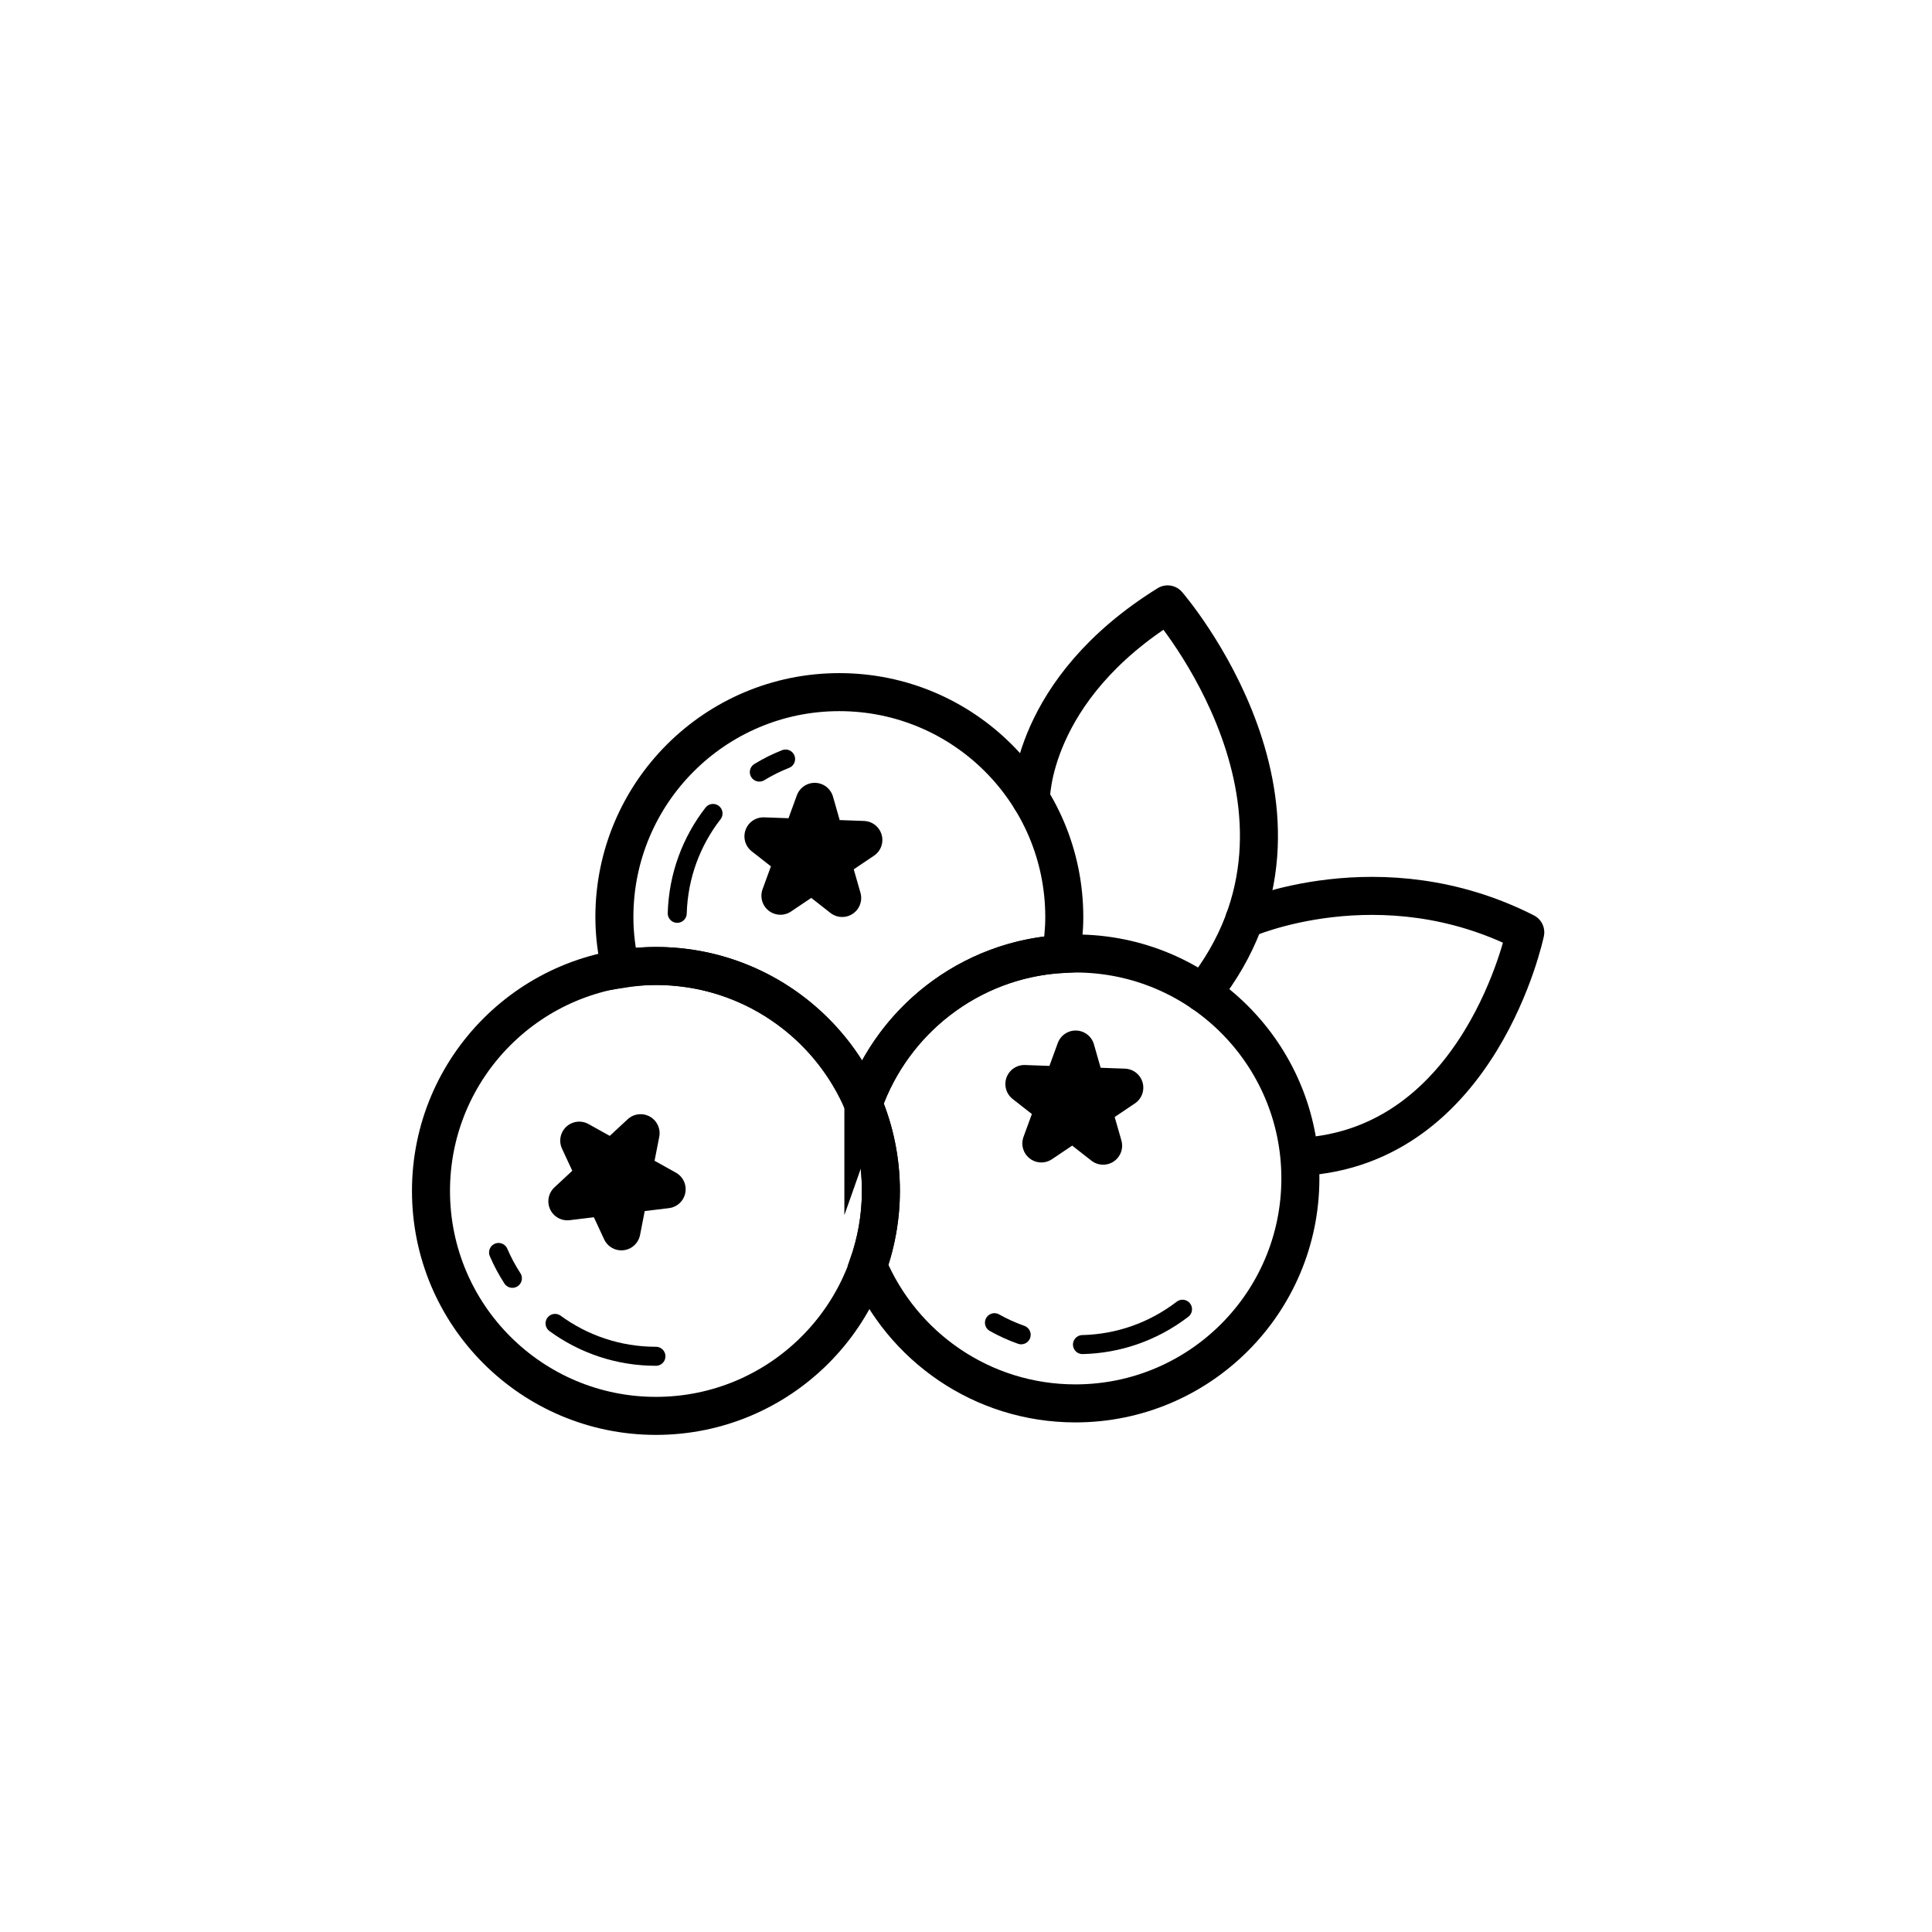 <?xml version="1.0" encoding="UTF-8"?>
<!-- Uploaded to: SVG Repo, www.svgrepo.com, Generator: SVG Repo Mixer Tools -->
<svg width="800px" height="800px" version="1.1" viewBox="144 144 512 512" xmlns="http://www.w3.org/2000/svg">
 <defs>
  <clipPath id="b">
   <path d="m230 254h402v397.9h-402z"/>
  </clipPath>
  <clipPath id="a">
   <path d="m148.09 257h371.91v394.9h-371.91z"/>
  </clipPath>
 </defs>
 <path transform="matrix(5.038 0 0 5.038 148.09 148.09)" d="m44.604 57.253c1.54-4.376 5.571-7.573 10.395-7.879 0.105-0.634 0.173-1.281 0.173-1.945 0-6.535-5.298-11.833-11.833-11.833s-11.833 5.298-11.833 11.833c0 0.942 0.122 1.853 0.33 2.732 0.606-0.096 1.223-0.16 1.856-0.16 4.911 0 9.122 2.992 10.912 7.252z" fill="none" stroke="#000000" stroke-miterlimit="10" stroke-width="2"/>
 <g clip-path="url(#b)">
  <path transform="matrix(5.038 0 0 5.038 148.09 148.09)" d="m55.757 49.344c-5.158 0-9.533 3.306-11.153 7.909 0.592 1.409 0.921 2.957 0.921 4.581 0 1.378-0.247 2.694-0.68 3.924 1.791 4.26 6.002 7.252 10.913 7.252 6.535 0 11.833-5.298 11.833-11.833 0-6.535-5.298-11.833-11.834-11.833z" fill="none" stroke="#000000" stroke-miterlimit="10" stroke-width="2"/>
 </g>
 <g clip-path="url(#a)">
  <path transform="matrix(5.038 0 0 5.038 148.09 148.09)" d="m45.525 61.834c0 6.535-5.298 11.833-11.833 11.833-6.535 0-11.833-5.298-11.833-11.833 0-6.535 5.298-11.833 11.833-11.833 6.535 0 11.833 5.298 11.833 11.833" fill="none" stroke="#000000" stroke-miterlimit="10" stroke-width="2"/>
 </g>
 <path transform="matrix(5.038 0 0 5.038 148.09 148.09)" d="m34.255 61.746-1.995 0.242-0.385 1.972-0.847-1.822-1.995 0.242 1.472-1.369-0.847-1.822 1.755 0.976 1.472-1.368-0.386 1.971zm0 0" stroke="#000000" stroke-linecap="round" stroke-linejoin="round" stroke-miterlimit="10" stroke-width="2"/>
 <path transform="matrix(5.038 0 0 5.038 148.09 148.09)" d="m57.215 59.454-1.582-1.239-1.667 1.121 0.69-1.887-1.583-1.239 2.008 0.073 0.689-1.887 0.552 1.932 2.007 0.073-1.667 1.121zm0 0" stroke="#000000" stroke-linecap="round" stroke-linejoin="round" stroke-miterlimit="10" stroke-width="2"/>
 <path transform="matrix(5.038 0 0 5.038 148.09 148.09)" d="m43.489 46.424-1.582-1.239-1.667 1.121 0.69-1.886-1.583-1.238 2.008 0.072 0.689-1.887 0.552 1.932 2.007 0.073-1.667 1.121zm0 0" stroke="#000000" stroke-linecap="round" stroke-linejoin="round" stroke-miterlimit="10" stroke-width="2"/>
 <path transform="matrix(5.038 0 0 5.038 148.09 148.09)" d="m26.141 66.431c-0.279-0.43-0.523-0.884-0.727-1.36" fill="none" stroke="#000000" stroke-linecap="round" stroke-linejoin="round" stroke-miterlimit="10"/>
 <path transform="matrix(5.038 0 0 5.038 148.09 148.09)" d="m33.692 70.532c-1.984 0-3.818-0.642-5.306-1.73" fill="none" stroke="#000000" stroke-linecap="round" stroke-linejoin="round" stroke-miterlimit="10"/>
 <path transform="matrix(5.038 0 0 5.038 148.09 148.09)" d="m39.131 39.802c0.437-0.267 0.899-0.497 1.381-0.687" fill="none" stroke="#000000" stroke-linecap="round" stroke-linejoin="round" stroke-miterlimit="10"/>
 <path transform="matrix(5.038 0 0 5.038 148.09 148.09)" d="m34.812 47.231c0.058-1.983 0.753-3.798 1.883-5.254" fill="none" stroke="#000000" stroke-linecap="round" stroke-linejoin="round" stroke-miterlimit="10"/>
 <path transform="matrix(5.038 0 0 5.038 148.09 148.09)" d="m52.904 69.402c-0.483-0.171-0.953-0.383-1.405-0.637" fill="none" stroke="#000000" stroke-linecap="round" stroke-linejoin="round" stroke-miterlimit="10"/>
 <path transform="matrix(5.038 0 0 5.038 148.09 148.09)" d="m61.391 68.057c-1.574 1.208-3.42 1.816-5.262 1.859" fill="none" stroke="#000000" stroke-linecap="round" stroke-linejoin="round" stroke-miterlimit="10"/>
 <path transform="matrix(5.038 0 0 5.038 148.09 148.09)" d="m53.416 41.223s-0.058-5.743 7.192-10.243c0 0 9.445 10.886 1.848 20.443" fill="none" stroke="#000000" stroke-linecap="round" stroke-linejoin="round" stroke-miterlimit="10" stroke-width="2"/>
 <path transform="matrix(5.038 0 0 5.038 148.09 148.09)" d="m64.647 47.556s7.149-3.201 14.774 0.674c0 0-2.348 11.312-11.83 11.812" fill="none" stroke="#000000" stroke-linecap="round" stroke-linejoin="round" stroke-miterlimit="10" stroke-width="2"/>
</svg>